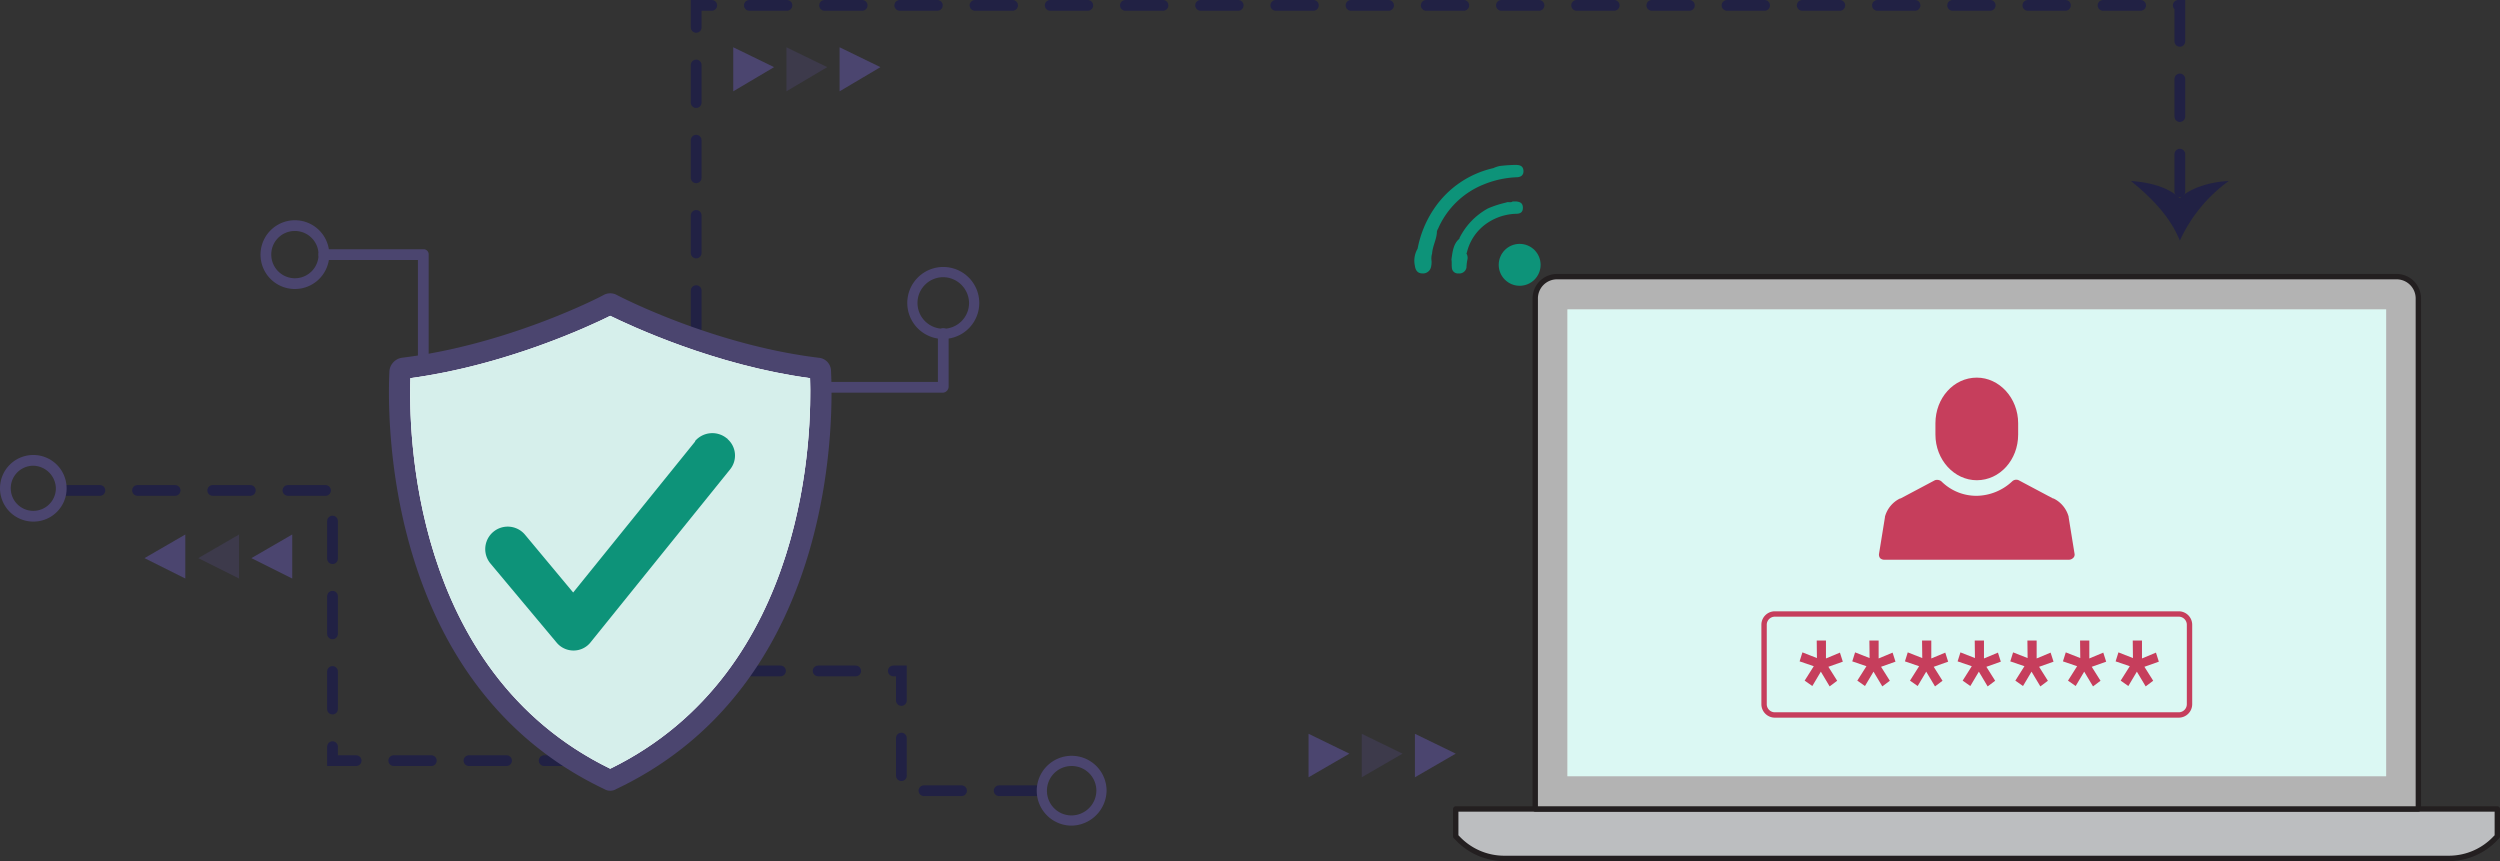 <svg xmlns="http://www.w3.org/2000/svg" width="465.4" height="160.3" viewBox="0 0 465.4 160.3"><rect x="0" y="0" width="465.4" height="160.3" fill="#333333" stroke="none"/><defs><style>.a,.m{fill:#4b456f;}.b{fill:#bcbec0;}.b,.c{stroke:#231f20;stroke-linejoin:round;}.b,.c,.h,.i{stroke-linecap:round;}.b,.c,.f,.h,.i{stroke-miterlimit:10;}.c{fill:#b3b3b3;}.d{fill:#fff;}.e{fill:#98eadc;}.e,.k{opacity:0.35;}.f,.h,.i{fill:none;}.f{stroke:#c63e5c;}.g{fill:#c63e5c;}.h,.i{stroke:#212144;stroke-width:2px;}.h{stroke-dasharray:7;}.i{stroke-dasharray:7 7;}.j{fill:#212144;}.k{fill:#89d0c6;}.l{fill:#0d9379;}.m{opacity:0.4;}</style></defs><g transform="translate(-774.3 -2834.8)"><g transform="translate(-7867 160)"><path class="a" d="M4109.9,3092.5h-23.4a.945.945,0,0,1-1-1,.986.986,0,0,1,.9-1h22.5v-9a1,1,0,0,1,2,0v9.9A1.165,1.165,0,0,1,4109.9,3092.5Z" transform="translate(4707 -344.6)"/><path class="a" d="M4109.9,3082.5a6.7,6.7,0,1,1,6.7-6.7,6.7,6.7,0,0,1-6.7,6.7Zm0-11.5a4.8,4.8,0,1,0,4.8,4.8h0A4.866,4.866,0,0,0,4109.9,3071Z" transform="translate(4707 -344.6)"/><path class="a" d="M4012.1,3085.9v-18.1h-17.6a.986.986,0,0,1-.9-1,.945.945,0,0,1,1-1h18.5a.945.945,0,0,1,1,1v19.1a.945.945,0,0,1-1,1A1,1,0,0,1,4012.1,3085.9Z" transform="translate(4707 -344.6)"/><path class="a" d="M3982.8,3066.8a6.4,6.4,0,1,1,6.4,6.4A6.38,6.38,0,0,1,3982.8,3066.8Zm2,0a4.4,4.4,0,1,0,4.4-4.4A4.374,4.374,0,0,0,3984.8,3066.8Z" transform="translate(4707 -344.6)"/><path class="b" d="M4390.1,3179.2H4214.4a11.931,11.931,0,0,1-8.8-3.8l-.3-.3V3170h193.9v5.1l-.3.3A11.933,11.933,0,0,1,4390.1,3179.2Z" transform="translate(4707 -344.6)"/><path class="c" d="M4384.5,3170H4220.1v-95a4.055,4.055,0,0,1,4.1-4.1h156.2a4.055,4.055,0,0,1,4.1,4.1v95Z" transform="translate(4707 -344.6)"/><rect class="d" width="152.4" height="86.9" transform="translate(8933.1 2732.4)"/><rect class="e" width="152.4" height="86.9" transform="translate(8933.1 2732.4)"/><path class="f" d="M4339.9,3152.5h-75.2a2.006,2.006,0,0,1-2-2v-14.8a2.006,2.006,0,0,1,2-2h75.2a2.006,2.006,0,0,1,2,2v14.8A2.006,2.006,0,0,1,4339.9,3152.5Z" transform="translate(4707 -344.6)"/><path class="g" d="M3.467-8.423.83-9.326,1.355-11l2.7,1.062L4.016-13.2H5.737v3.333l2.6-1.086.537,1.685-2.686.952,1.636,2.6-1.4,1.05L4.785-7.41,3.2-4.736l-1.428-1Zm9.805,0-2.637-.9L11.16-11l2.7,1.062L13.821-13.2h1.721v3.333l2.6-1.086.537,1.685-2.686.952,1.636,2.6-1.4,1.05L14.59-7.41,13-4.736l-1.428-1Zm9.805,0-2.637-.9L20.965-11l2.7,1.062L23.626-13.2h1.721v3.333l2.6-1.086.537,1.685L25.8-8.313l1.636,2.6-1.4,1.05L24.4-7.41,22.809-4.736l-1.428-1Zm9.805,0-2.637-.9L30.771-11l2.7,1.062L33.432-13.2h1.721v3.333l2.6-1.086.537,1.685L35.6-8.313l1.636,2.6-1.4,1.05L34.2-7.41,32.614-4.736l-1.428-1Zm9.805,0-2.637-.9L40.576-11l2.7,1.062L43.237-13.2h1.721v3.333l2.6-1.086L48.1-9.265l-2.686.952,1.636,2.6-1.4,1.05L44.006-7.41,42.419-4.736l-1.428-1Zm9.805,0-2.637-.9L50.381-11l2.7,1.062L53.042-13.2h1.721v3.333l2.6-1.086L57.9-9.265l-2.686.952,1.636,2.6-1.4,1.05L53.811-7.41,52.224-4.736l-1.428-1Zm9.805,0-2.637-.9L60.186-11l2.7,1.062L62.847-13.2h1.721v3.333l2.6-1.086.537,1.685-2.686.952,1.636,2.6-1.4,1.05L63.616-7.41,62.029-4.736l-1.428-1Z" transform="translate(8975.484 2807.245)"/><path class="g" d="M4302.3,3108.8c4.3,0,7.7-3.8,7.7-8.5v-2.1c0-4.7-3.5-8.5-7.7-8.5-4.3,0-7.7,3.8-7.7,8.5v2.1C4294.6,3105,4298.1,3108.8,4302.3,3108.8Z" transform="translate(4707 -344.6)"/><path class="g" d="M4320.5,3122.5l-1.1-6.8v-.1a5.341,5.341,0,0,0-2.8-3.4h-.1l-6.4-3.4a1.091,1.091,0,0,0-1.2.2,9.866,9.866,0,0,1-6.6,2.7,9.22,9.22,0,0,1-6.6-2.7,1.277,1.277,0,0,0-1.2-.2l-6.4,3.4h-.1a5.34,5.34,0,0,0-2.8,3.4v.1l-1.1,6.8a1.077,1.077,0,0,0,.2.8,1.136,1.136,0,0,0,.8.3h34.3a1.135,1.135,0,0,0,.8-.3A.828.828,0,0,0,4320.5,3122.5Z" transform="translate(4707 -344.6)"/><path class="h" d="M3945.9,3110.7h50.3V3161h49" transform="translate(4707 -344.6)"/><path class="h" d="M4072.6,3144.3h29.5v22.3h28.7" transform="translate(4707 -344.6)"/><path class="i" d="M4063.9,3080.5v-60.1h276.2v36.7" transform="translate(4707 -344.6)"/><g transform="translate(4707 -344.6)"><path class="j" d="M4340.1,3056.3c2.1-2.1,6.2-3.1,9.1-3.2a28.116,28.116,0,0,0-9.1,11.1c-1.8-4.5-5.4-8.1-9.1-11.1C4334.1,3053.3,4337.8,3054.1,4340.1,3056.3Z"/></g><path class="d" d="M4086.5,3088c-19.2-2.3-36-10.7-38.3-11.9a.454.454,0,0,0-.5,0c-2.3,1.2-19.1,9.6-38.3,11.9a.472.472,0,0,0-.5.5c-.3,5.5-2.2,56.5,38.8,76a.454.454,0,0,0,.5,0c41-19.5,39.2-70.5,38.8-76a.472.472,0,0,0-.5-.5Z" transform="translate(4707 -344.6)"/><path class="a" d="M4047.9,3166.6a2.017,2.017,0,0,1-1.1-.3c-42.1-20-40.3-72-40-77.9a2.757,2.757,0,0,1,2.3-2.4c18.9-2.3,35.8-10.7,37.6-11.7a2.548,2.548,0,0,1,2.4,0c1.9,1,18.7,9.4,37.6,11.7a2.489,2.489,0,0,1,2.3,2.4c.3,5.9,2.2,57.9-40,77.9A2.016,2.016,0,0,1,4047.9,3166.6Zm-37.2-76.8c-.3,9.2-.1,54.5,37.2,72.7,37.2-18.2,37.5-63.4,37.2-72.7-17.8-2.4-33.5-9.8-37.2-11.6C4044.3,3080,4028.5,3087.4,4010.7,3089.8Z" transform="translate(4707 -344.6)"/><path class="d" d="M4010.7,3089.8c-.3,9.2-.1,54.5,37.2,72.7,37.2-18.2,37.5-63.4,37.2-72.7-17.8-2.4-33.5-9.8-37.2-11.6C4044.3,3080,4028.5,3087.4,4010.7,3089.8Z" transform="translate(4707 -344.6)"/><path class="k" d="M4010.7,3089.8c-.3,9.2-.1,54.5,37.2,72.7,37.2-18.2,37.5-63.4,37.2-72.7-17.8-2.4-33.5-9.8-37.2-11.6C4044.3,3080,4028.5,3087.4,4010.7,3089.8Z" transform="translate(4707 -344.6)"/><path class="l" d="M4069.6,3101a4.239,4.239,0,0,0-5.9.5v.1l-22.7,28.1-9-10.8a4.187,4.187,0,0,0-6.4,5.4h0l12.3,14.7a4.073,4.073,0,0,0,3.2,1.5h0a4.026,4.026,0,0,0,3.2-1.6l25.9-32.1a4.088,4.088,0,0,0-.5-5.7C4069.7,3101,4069.7,3101,4069.6,3101Z" transform="translate(4707 -344.6)"/><path class="a" d="M4070.8,3028.2v8.2l7.6-4.5Z" transform="translate(4707 -344.6)"/><path class="m" d="M4080.7,3028.2v8.2l7.6-4.5Z" transform="translate(4707 -344.6)"/><path class="a" d="M4090.6,3028.2v8.2l7.6-4.5Z" transform="translate(4707 -344.6)"/><path class="a" d="M4177.9,3156v8.1l7.6-4.4Z" transform="translate(4707 -344.6)"/><path class="m" d="M4187.8,3156v8.1l7.6-4.4Z" transform="translate(4707 -344.6)"/><path class="a" d="M4197.7,3156v8.1l7.6-4.4Z" transform="translate(4707 -344.6)"/><path class="a" d="M3988.7,3127.1v-8.2l-7.6,4.4Z" transform="translate(4707 -344.6)"/><path class="m" d="M3978.8,3127.1v-8.2l-7.6,4.4Z" transform="translate(4707 -344.6)"/><path class="a" d="M3968.8,3127.1v-8.2l-7.6,4.4Z" transform="translate(4707 -344.6)"/><path class="l" d="M4213.5,3050.3a28.223,28.223,0,0,1,2.9-.2c.7,0,1.4.1,1.5,1,.1,1-.6,1.3-1.3,1.3a17.945,17.945,0,0,0-6,1.3,15.559,15.559,0,0,0-8.6,8.3c-.1.1-.1.3-.2.4,0,1.5-.8,2.7-.9,4.2a3.207,3.207,0,0,0-.1,1.4,4.1,4.1,0,0,1-.1,1.1,1.521,1.521,0,0,1-1.6,1.2c-.9,0-1.3-.6-1.4-1.4a4.409,4.409,0,0,1,.5-3.2,19.894,19.894,0,0,1,3.1-7.5,18.1,18.1,0,0,1,11-7.5A5.63,5.63,0,0,1,4213.5,3050.3Z" transform="translate(4707 -344.6)"/><path class="l" d="M4206,3063.7a12.793,12.793,0,0,1,5.3-5.5,19.309,19.309,0,0,1,3.4-1.1c.4-.2.8.1,1.2-.2h.7c.7.1,1.2.3,1.2,1.2s-.6,1.1-1.3,1.1a10.087,10.087,0,0,0-5.3,1.7,9.176,9.176,0,0,0-3.8,5.4c0,.1-.1.2-.1.3a1.643,1.643,0,0,1,.2,1,8.745,8.745,0,0,0-.2,1.6,1.341,1.341,0,0,1-1.5,1.1,1.108,1.108,0,0,1-1.2-.9c-.1-.6,0-1.1-.1-1.7.2-1.3.3-2.7,1.3-3.7C4206,3063.9,4206,3063.8,4206,3063.7Z" transform="translate(4707 -344.6)"/><circle class="l" cx="3.9" cy="3.9" r="3.9" transform="translate(8920.3 2720.2)"/><path class="a" d="M3940.5,3116.5a6.2,6.2,0,1,1,6.2-6.2A6.167,6.167,0,0,1,3940.5,3116.5Zm0-10.4a4.2,4.2,0,1,0,4.2,4.2,4.292,4.292,0,0,0-4.2-4.2Z" transform="translate(4707 -344.6)"/><path class="a" d="M4133.8,3173.1a6.5,6.5,0,1,1,6.5-6.5h0a6.618,6.618,0,0,1-6.5,6.5Zm0-11.1a4.588,4.588,0,0,0-4.6,4.6h0a4.567,4.567,0,0,0,4.5,4.6h.1a4.653,4.653,0,0,0,4.6-4.6,4.588,4.588,0,0,0-4.6-4.6Z" transform="translate(4707 -344.6)"/></g></g></svg>